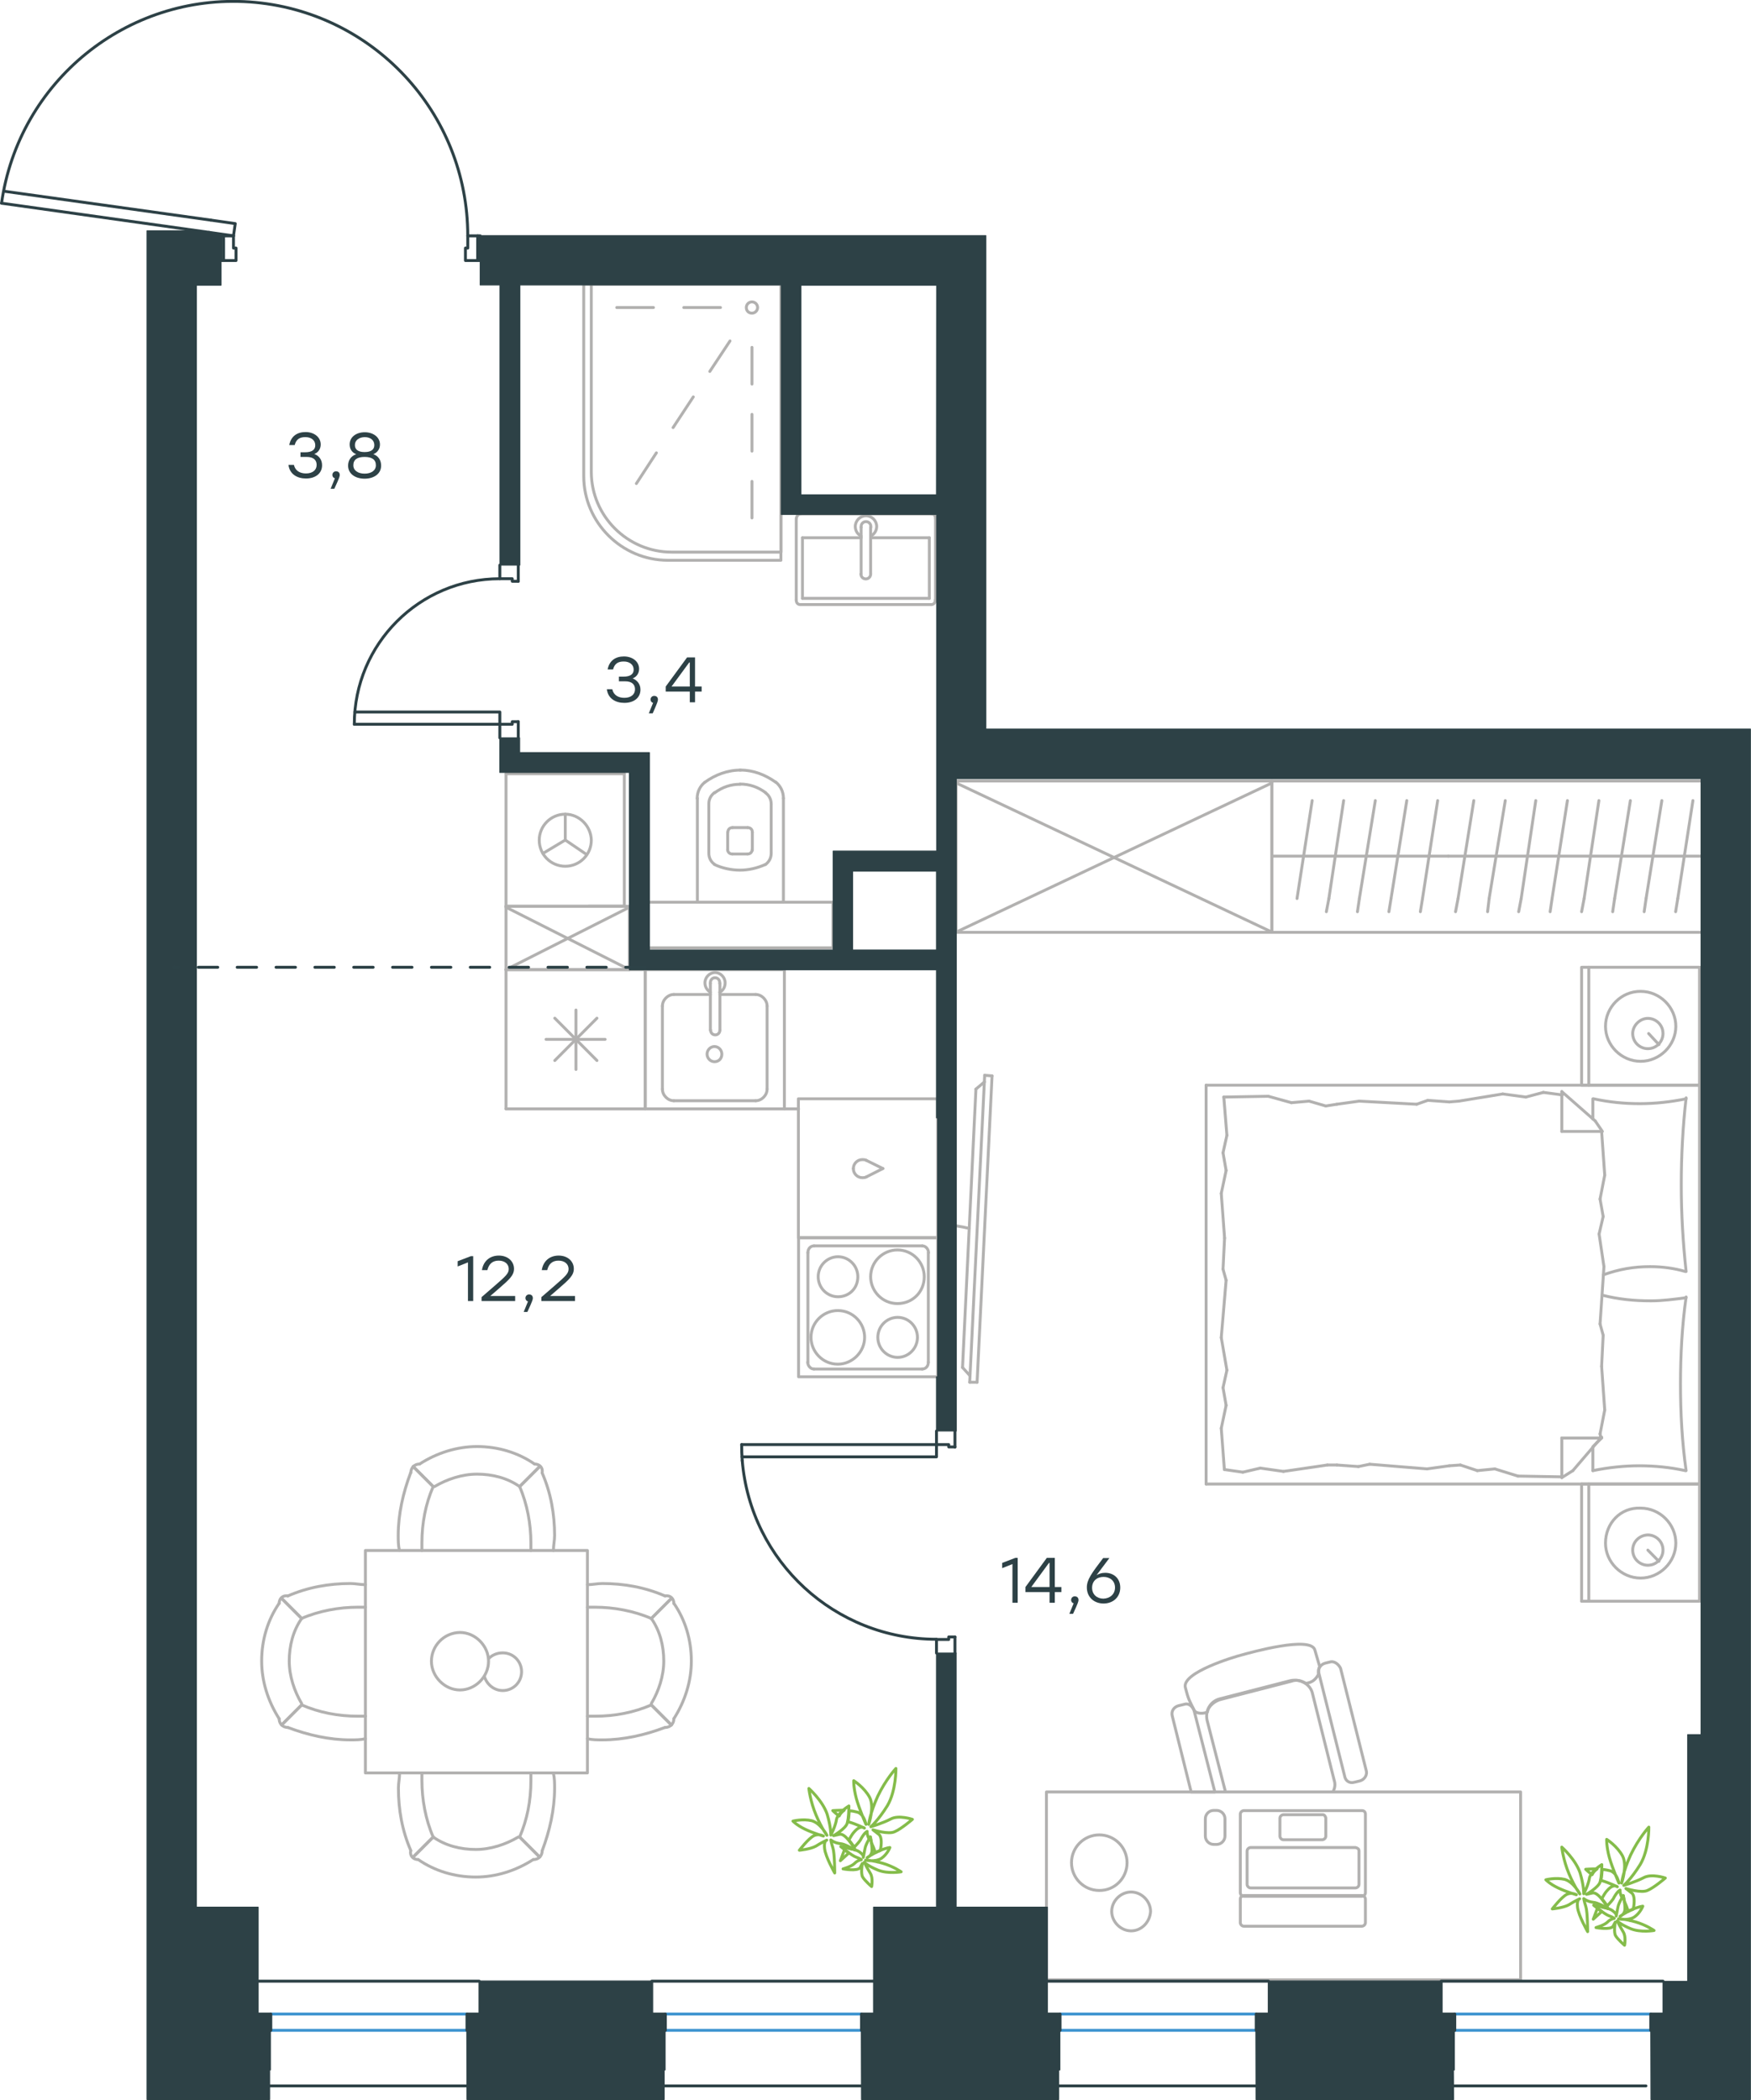 <?xml version="1.0" encoding="utf-8"?>
<!-- Generator: Adobe Illustrator 26.5.0, SVG Export Plug-In . SVG Version: 6.00 Build 0)  -->
<svg version="1.1" id="Слой_1" xmlns="http://www.w3.org/2000/svg" xmlns:xlink="http://www.w3.org/1999/xlink" x="0px" y="0px"
	 viewBox="0 0 901.4 1081" style="enable-background:new 0 0 901.4 1081;" xml:space="preserve">
<style type="text/css">
	.st0{fill:none;stroke:#B2B1B0;stroke-width:1.5;stroke-linecap:round;stroke-linejoin:round;stroke-miterlimit:22.926;}
	.st1{fill:none;stroke:#2D4146;stroke-width:1.5;stroke-linecap:round;stroke-linejoin:round;stroke-miterlimit:10;}
	.st2{fill:none;stroke:#2D4146;stroke-width:1.5;stroke-linecap:round;stroke-linejoin:round;stroke-miterlimit:22.926;}
	.st3{fill:none;stroke:#3C93D0;stroke-width:1.5;stroke-linecap:round;stroke-linejoin:round;stroke-miterlimit:22.926;}
	.st4{fill:#2D4146;}
	
		.st5{fill-rule:evenodd;clip-rule:evenodd;fill:#2D4146;stroke:#2D4146;stroke-width:0.5;stroke-linecap:round;stroke-linejoin:round;stroke-miterlimit:10;}
	
		.st6{fill:none;stroke:#2D4247;stroke-width:1.5;stroke-linecap:round;stroke-linejoin:round;stroke-miterlimit:22.926;stroke-dasharray:10;}
	.st7{fill:none;stroke:#84BC4A;stroke-width:1.5;stroke-linecap:round;stroke-linejoin:round;stroke-miterlimit:22.926;}
</style>
<g>
	<line class="st0" x1="654.8" y1="440.7" x2="745.6" y2="440.7"/>
	<line class="st0" x1="731.2" y1="469.3" x2="732.3" y2="462.5"/>
	<line class="st0" x1="732.3" y1="462.5" x2="740.1" y2="412.1"/>
	<line class="st0" x1="715" y1="469.3" x2="716.1" y2="462.5"/>
	<line class="st0" x1="716.1" y1="462.5" x2="724.2" y2="412.1"/>
	<line class="st0" x1="698.8" y1="469.3" x2="699.8" y2="462.5"/>
	<line class="st0" x1="699.8" y1="462.5" x2="708" y2="412.1"/>
	<line class="st0" x1="682.8" y1="469.3" x2="684.1" y2="462.5"/>
	<line class="st0" x1="684.1" y1="462.5" x2="691.7" y2="412.1"/>
	<line class="st0" x1="667.7" y1="462.5" x2="675.5" y2="412.1"/>
	<rect x="654.8" y="402" class="st0" width="222.2" height="77.9"/>
	<line class="st0" x1="745.6" y1="440.7" x2="877" y2="440.7"/>
	<line class="st0" x1="862.6" y1="469.3" x2="863.7" y2="462.5"/>
	<line class="st0" x1="863.7" y1="462.5" x2="871.5" y2="412.1"/>
	<line class="st0" x1="846.4" y1="469.3" x2="847.4" y2="462.5"/>
	<line class="st0" x1="847.4" y1="462.5" x2="855.5" y2="412.1"/>
	<line class="st0" x1="830.2" y1="469.3" x2="831.2" y2="462.5"/>
	<line class="st0" x1="831.2" y1="462.5" x2="839.3" y2="412.1"/>
	<line class="st0" x1="814.2" y1="469.3" x2="815.5" y2="462.5"/>
	<line class="st0" x1="815.5" y1="462.5" x2="823.1" y2="412.1"/>
	<line class="st0" x1="798" y1="469.3" x2="799" y2="462.5"/>
	<line class="st0" x1="799" y1="462.5" x2="806.9" y2="412.1"/>
	<line class="st0" x1="781.8" y1="469.3" x2="783.1" y2="462.5"/>
	<line class="st0" x1="783.1" y1="462.5" x2="790.6" y2="412.1"/>
	<line class="st0" x1="765.8" y1="469.3" x2="766.6" y2="462.5"/>
	<line class="st0" x1="766.6" y1="462.5" x2="774.9" y2="412.1"/>
	<line class="st0" x1="750.6" y1="462.5" x2="758.7" y2="412.1"/>
	<line class="st0" x1="749.3" y1="469.3" x2="750.6" y2="462.5"/>
</g>
<g>
	<rect x="492.2" y="402" class="st0" width="162.5" height="77.9"/>
	<line class="st0" x1="492.2" y1="479.8" x2="654.8" y2="403"/>
	<line class="st0" x1="492.2" y1="403" x2="654.8" y2="479.8"/>
</g>
<g>
	<g>
		<line class="st0" x1="874.9" y1="763.9" x2="874.9" y2="824.2"/>
		<line class="st0" x1="814.2" y1="824.2" x2="814.2" y2="763.9"/>
		<line class="st0" x1="814.2" y1="763.9" x2="874.9" y2="763.9"/>
		<line class="st0" x1="874.9" y1="824.2" x2="814.2" y2="824.2"/>
		<line class="st0" x1="848.3" y1="797.9" x2="854" y2="803.7"/>
		<line class="st0" x1="817.9" y1="824.2" x2="817.9" y2="763.9"/>
		<path class="st0" d="M826.5,794.3c0,9.8,8.2,18,18.1,18c9.8,0,18.1-8.2,18.1-18s-8.2-18-18.1-18
			C834.3,775.8,826.5,784,826.5,794.3z"/>
		<path class="st0" d="M840.5,797.9c0,4.5,3.7,7.8,7.8,7.8c4.5,0,7.8-3.7,7.8-7.8c0-4.5-3.7-7.8-7.8-7.8
			C844.2,790.2,840.5,793.4,840.5,797.9z"/>
		<line class="st0" x1="874.9" y1="558.6" x2="874.9" y2="763.9"/>
		<line class="st0" x1="820" y1="576" x2="820" y2="565.6"/>
		<line class="st0" x1="824.5" y1="740.2" x2="804" y2="740.2"/>
		<line class="st0" x1="820" y1="744.7" x2="824.5" y2="740.2"/>
		<line class="st0" x1="620.9" y1="558.6" x2="874.9" y2="558.6"/>
		<line class="st0" x1="804" y1="760.6" x2="804" y2="740.2"/>
		<line class="st0" x1="874.9" y1="763.9" x2="620.9" y2="763.9"/>
		<line class="st0" x1="804" y1="561.9" x2="821.2" y2="577"/>
		<line class="st0" x1="821.2" y1="577" x2="824.9" y2="582.4"/>
		<line class="st0" x1="820" y1="757" x2="820" y2="745"/>
		<line class="st0" x1="824.5" y1="582.4" x2="804" y2="582.4"/>
		<line class="st0" x1="824.5" y1="739.7" x2="809.7" y2="757"/>
		<line class="st0" x1="809.7" y1="757" x2="804" y2="760.6"/>
		<line class="st0" x1="804" y1="561.9" x2="804" y2="582.4"/>
		<line class="st0" x1="629.6" y1="653.3" x2="630.4" y2="637.3"/>
		<line class="st0" x1="631.6" y1="705.3" x2="628.7" y2="688.5"/>
		<line class="st0" x1="631.2" y1="723.4" x2="629.6" y2="714.3"/>
		<line class="st0" x1="629.6" y1="714.3" x2="631.6" y2="705.3"/>
		<line class="st0" x1="631.2" y1="659" x2="629.6" y2="653.3"/>
		<line class="st0" x1="628.7" y1="688.5" x2="631.2" y2="659"/>
		<line class="st0" x1="630.3" y1="756.5" x2="628.7" y2="735.2"/>
		<line class="st0" x1="628.7" y1="735.2" x2="631.2" y2="723.4"/>
		<line class="st0" x1="631.6" y1="584.4" x2="630" y2="564.7"/>
		<line class="st0" x1="631.2" y1="602.5" x2="629.6" y2="593.4"/>
		<line class="st0" x1="629.6" y1="593.4" x2="631.6" y2="584.4"/>
		<line class="st0" x1="630.4" y1="637.3" x2="628.7" y2="614.3"/>
		<line class="st0" x1="628.7" y1="614.3" x2="631.2" y2="602.5"/>
		<line class="st0" x1="620.9" y1="558.6" x2="620.9" y2="763.9"/>
		<path class="st0" d="M868,654.5c-1.6-14.8-2.5-29.5-2.5-44.7c0-14.8,0.8-29.9,2.5-44.7"/>
		<path class="st0" d="M825.4,656.2c8.2-2.9,15.5-4.2,24.1-4.2c6.2,0,12.3,0.8,18.1,2.5"/>
		<path class="st0" d="M868,565.6c-7.8,1.6-16,2.5-23.8,2.5c-8.2,0-16-0.8-23.8-2.5"/>
		<path class="st0" d="M868,668c-6.2,0.8-12.3,1.6-18.1,1.6c-8.6,0-16.8-0.8-25-2.9"/>
		<line class="st0" x1="751.8" y1="754.1" x2="746.1" y2="754.5"/>
		<line class="st0" x1="769.5" y1="756.1" x2="760.5" y2="757"/>
		<line class="st0" x1="760.5" y1="757" x2="751.8" y2="754.1"/>
		<line class="st0" x1="804" y1="760.2" x2="781.4" y2="759.8"/>
		<line class="st0" x1="781.4" y1="759.8" x2="769.5" y2="756.1"/>
		<line class="st0" x1="699.3" y1="754.9" x2="688.2" y2="754.1"/>
		<line class="st0" x1="746.1" y1="754.5" x2="734.6" y2="756.1"/>
		<line class="st0" x1="705.1" y1="753.7" x2="699.3" y2="754.9"/>
		<line class="st0" x1="734.6" y1="756.1" x2="705.1" y2="753.7"/>
		<line class="st0" x1="688.2" y1="754.1" x2="683.3" y2="754.1"/>
		<line class="st0" x1="648.8" y1="755.7" x2="639.8" y2="757.8"/>
		<line class="st0" x1="639.8" y1="757.8" x2="630.8" y2="756.5"/>
		<line class="st0" x1="683.3" y1="754.1" x2="660.7" y2="757.4"/>
		<line class="st0" x1="660.7" y1="757.4" x2="648.8" y2="755.7"/>
		<line class="st0" x1="682.5" y1="569.3" x2="688.2" y2="568.4"/>
		<line class="st0" x1="664.8" y1="567.6" x2="673.9" y2="566.8"/>
		<line class="st0" x1="673.9" y1="566.8" x2="682.5" y2="569.3"/>
		<line class="st0" x1="630" y1="564.7" x2="652.9" y2="564.3"/>
		<line class="st0" x1="652.9" y1="564.3" x2="664.8" y2="567.6"/>
		<line class="st0" x1="735" y1="566.4" x2="746.1" y2="567.2"/>
		<line class="st0" x1="688.2" y1="568.4" x2="699.7" y2="566.8"/>
		<line class="st0" x1="729.3" y1="568.4" x2="735" y2="566.4"/>
		<line class="st0" x1="699.7" y1="566.8" x2="729.3" y2="568.4"/>
		<line class="st0" x1="746.1" y1="567.2" x2="751" y2="566.8"/>
		<line class="st0" x1="803.5" y1="563.5" x2="804.4" y2="563.5"/>
		<line class="st0" x1="785.5" y1="564.7" x2="794.5" y2="562.3"/>
		<line class="st0" x1="794.5" y1="562.3" x2="803.5" y2="563.5"/>
		<line class="st0" x1="751" y1="566.8" x2="773.6" y2="563.1"/>
		<line class="st0" x1="773.6" y1="563.1" x2="785.5" y2="564.7"/>
		<path class="st0" d="M868,757c-2.1-14.8-2.9-29.5-2.9-44.7c0-14.8,0.8-29.9,2.9-44.7"/>
		<path class="st0" d="M820,757c7.8-1.6,16-2.5,23.8-2.5c8.2,0,16,0.8,23.8,2.5"/>
		<line class="st0" x1="825.3" y1="687.3" x2="824.5" y2="703.3"/>
		<line class="st0" x1="823.2" y1="635.2" x2="825.7" y2="652"/>
		<line class="st0" x1="823.7" y1="617.2" x2="825.3" y2="626.2"/>
		<line class="st0" x1="825.3" y1="626.2" x2="823.2" y2="635.2"/>
		<line class="st0" x1="823.7" y1="681.5" x2="825.3" y2="687.3"/>
		<line class="st0" x1="825.7" y1="652" x2="823.7" y2="681.5"/>
		<line class="st0" x1="824.5" y1="582.4" x2="826.1" y2="604.9"/>
		<line class="st0" x1="826.1" y1="604.9" x2="823.7" y2="617.2"/>
		<line class="st0" x1="823.7" y1="738.1" x2="824.1" y2="740.2"/>
		<line class="st0" x1="824.5" y1="703.3" x2="826.1" y2="725.8"/>
		<line class="st0" x1="826.1" y1="725.8" x2="823.7" y2="738.1"/>
		<line class="st0" x1="874.9" y1="497.9" x2="874.9" y2="558.6"/>
		<line class="st0" x1="814.2" y1="558.6" x2="814.2" y2="497.9"/>
		<line class="st0" x1="814.6" y1="497.9" x2="874.9" y2="497.9"/>
		<line class="st0" x1="874.9" y1="558.6" x2="814.6" y2="558.6"/>
		<line class="st0" x1="848.7" y1="532" x2="854" y2="537.7"/>
		<line class="st0" x1="817.9" y1="558.6" x2="817.9" y2="497.9"/>
		<path class="st0" d="M826.5,528.3c0,9.8,8.2,18,18.1,18c9.8,0,18.1-8.2,18.1-18s-8.2-18-18.1-18
			C834.7,510.2,826.5,518.4,826.5,528.3z"/>
		<path class="st0" d="M840.5,532c0,4.5,3.7,7.8,7.8,7.8c4.5,0,7.8-3.7,7.8-7.8c0-4.5-3.7-7.8-7.8-7.8S840.5,527.9,840.5,532z"/>
	</g>
	<g>
		<path class="st0" d="M498.9,632.3c-4.2-1-8.3-1.7-12.4-1.7"/>
		<line class="st0" x1="506.9" y1="553.5" x2="499.2" y2="711.5"/>
		<line class="st0" x1="503" y1="711.5" x2="510.7" y2="553.8"/>
		<line class="st0" x1="510.7" y1="553.8" x2="506.9" y2="553.5"/>
		<line class="st0" x1="495.5" y1="703.9" x2="502.4" y2="560.6"/>
		<line class="st0" x1="499.3" y1="708.1" x2="495.5" y2="703.9"/>
		<line class="st0" x1="502.4" y1="560.6" x2="506.8" y2="556.9"/>
		<line class="st0" x1="503" y1="711.5" x2="499.2" y2="711.5"/>
	</g>
</g>
<g>
	<path class="st0" d="M580.2,958.8c0-7.9-6.4-14.3-14.3-14.3c-7.9,0-14.3,6.4-14.3,14.3c0,7.9,6.4,14.3,14.3,14.3
		C573.8,973.2,580.2,966.8,580.2,958.8z"/>
	<path class="st0" d="M582.3,993.9c-5.4,0-10-4.7-10-10c0-5.4,4.6-10,10-10s10,4.7,10,10C592,989.3,587.7,993.9,582.3,993.9z"/>
	<path class="st0" d="M630.7,921.7l-9.3-36.2c-1.1-5,1.8-10,6.8-11.1l36.1-9.3c5-1.1,10.4,1.8,11.4,6.8l11.1,44.4
		c0.7,2.1,0.4,3.9-0.4,5.7"/>
	<path class="st0" d="M690.1,858.7l13.2,52.6c0.7,2.1-0.7,4.7-3.2,5.4l-2.9,0.7c-2.5,0.7-4.6-0.7-5-3.2L679,861.5
		c-0.7-2.5,0.7-4.7,3.2-5.4l2.9-0.7C686.9,855.1,689,856.5,690.1,858.7z"/>
	<path class="st0" d="M614.7,880.5l10.7,41.9h-12.2l-9.7-39c-0.7-2.5,0.7-4.7,3.2-5.4l2.9-0.7C611.4,876.6,613.6,877.7,614.7,880.5z
		"/>
	<path class="st0" d="M676.9,849.4l2.5,8.6c-0.7,0.7-0.7,2.1-0.7,3.9c-0.7,1.4-2.1,3.2-3.9,3.9c0,0-0.7,0.4-2.5,0.7
		c-2.5-1.4-4.6-2.1-7.5-1.1l-36.1,9.3c-3.2,0.7-6.8,3.6-7.1,6.5c-1.6,1-5.9,1.1-6.8-0.8c-2.6-5.2-3-5.5-4.6-11.8
		c-1.9-7.7,25.3-15.8,29.3-16.8C643.5,850.7,675,841.8,676.9,849.4z"/>
	<path class="st0" d="M702.9,977.5v12.2c0,1.1-1.1,1.8-1.8,1.8h-60.8c-1.1,0-1.8-1.1-1.8-1.8v-12.2c0-1.1,1.1-1.8,1.8-1.8h60.8
		C702.2,975.7,702.9,976.8,702.9,977.5z"/>
	<path class="st0" d="M699.6,952.8V970c0,1.1-1.1,1.8-1.8,1.8h-54c-1.1,0-1.8-1.1-1.8-1.8v-17.2c0-1.1,1.1-1.8,1.8-1.8h54
		C698.9,951.3,699.6,951.7,699.6,952.8z"/>
	<path class="st0" d="M682.5,935.9v9.3c0,1.1-1.1,1.8-1.8,1.8h-20c-1.1,0-1.8-1.1-1.8-1.8v-9.3c0-1.1,1.1-1.8,1.8-1.8h20.4
		C681.8,934.1,682.5,935.2,682.5,935.9z"/>
	<path class="st0" d="M702.9,933.8v40.5c0,1.1-1.1,1.8-1.8,1.8h-60.8c-1.1,0-1.8-1.1-1.8-1.8v-40.5c0-1.1,1.1-1.8,1.8-1.8h60.8
		C702.2,932,702.9,932.7,702.9,933.8z"/>
	<rect x="538.7" y="922.4" class="st0" width="244.1" height="96.7"/>
	<path class="st0" d="M626.3,949.4h-1.5c-2.3,0-4.3-1.9-4.3-4.3v-8.9c0-2.3,1.9-4.3,4.3-4.3h1.5c2.3,0,4.3,1.9,4.3,4.3v8.9
		C630.6,947.4,628.7,949.4,626.3,949.4z"/>
</g>
<g>
	<line class="st0" x1="332.1" y1="499.1" x2="332.1" y2="570.8"/>
	<line class="st0" x1="296.5" y1="519.9" x2="296.5" y2="550.5"/>
	<line class="st0" x1="285.6" y1="545.9" x2="307.3" y2="524.1"/>
	<line class="st0" x1="285.6" y1="524.1" x2="307.3" y2="545.9"/>
	<line class="st0" x1="281.1" y1="535" x2="311.5" y2="535"/>
	<line class="st0" x1="332.1" y1="570.8" x2="260.5" y2="570.8"/>
	<line class="st0" x1="260.5" y1="499.1" x2="260.5" y2="570.8"/>
	<line class="st0" x1="332.1" y1="499.1" x2="260.5" y2="499.1"/>
</g>
<g>
	<rect x="332.2" y="499.1" class="st0" width="71.6" height="71.7"/>
	<line class="st0" x1="370.6" y1="530.2" x2="370.6" y2="506.2"/>
	<line class="st0" x1="365.7" y1="511.9" x2="346.9" y2="511.9"/>
	<line class="st0" x1="346.9" y1="566.6" x2="389" y2="566.6"/>
	<line class="st0" x1="389" y1="511.9" x2="370.6" y2="511.9"/>
	<line class="st0" x1="394.9" y1="560.6" x2="394.9" y2="517.9"/>
	<line class="st0" x1="365.7" y1="506.2" x2="365.7" y2="530.2"/>
	<line class="st0" x1="341" y1="517.9" x2="341" y2="560.6"/>
	<path class="st0" d="M370.6,530.2L370.6,530.2c0,1.4-1,2.5-2.4,2.5s-2.4-1.1-2.4-2.5"/>
	<path class="st0" d="M341,517.9c0-3.2,2.8-6,5.9-6"/>
	<path class="st0" d="M365.7,510.8c-1.7-1.1-2.8-2.8-2.8-4.9c0-2.8,2.4-5.3,5.2-5.3c2.8,0,5.2,2.5,5.2,5.3c0,2.1-1,3.9-2.8,4.9"/>
	<path class="st0" d="M394.9,560.6c0,3.2-2.8,6-5.9,6"/>
	<path class="st0" d="M389,511.9c3.1,0,5.9,2.8,5.9,6"/>
	<path class="st0" d="M346.9,566.6c-3.1,0-5.9-2.8-5.9-6"/>
	<path class="st0" d="M365.7,506.2v-0.4c0-1.4,1-2.5,2.4-2.5s2.4,1.1,2.4,2.5v0.4"/>
	<path class="st0" d="M371.6,542.6c0-2.1-1.7-3.9-3.8-3.9c-2.1,0-3.8,1.8-3.8,3.9c0,2.1,1.7,3.9,3.8,3.9
		C370.2,546.5,371.6,544.7,371.6,542.6z"/>
</g>
<g>
	<path class="st0" d="M441.6,657.2c0-5.7-4.6-10.3-10.2-10.3s-10.2,4.6-10.2,10.3s4.6,10.3,10.2,10.3S441.6,663.3,441.6,657.2z"/>
	<path class="st0" d="M445.1,688.4c0-7.4-6-13.8-13.8-13.8c-7.4,0-13.8,6-13.8,13.8c0,7.4,6,13.8,13.8,13.8
		C438.8,702.2,445.1,695.9,445.1,688.4z"/>
	<path class="st0" d="M472.3,688.4c0-5.7-4.6-10.3-10.2-10.3s-10.2,4.6-10.2,10.3s4.6,10.3,10.2,10.3
		C467.7,698.7,472.3,694.1,472.3,688.4z"/>
	<path class="st0" d="M475.8,657.2c0-7.4-6-13.8-13.8-13.8c-7.4,0-13.8,6-13.8,13.8c0,7.4,6,13.8,13.8,13.8S475.8,665,475.8,657.2z"
		/>
	<line class="st0" x1="415.9" y1="701.2" x2="415.9" y2="644.8"/>
	<line class="st0" x1="474.8" y1="704.7" x2="419" y2="704.7"/>
	<line class="st0" x1="477.9" y1="644.8" x2="477.9" y2="701.2"/>
	<line class="st0" x1="419" y1="641.3" x2="474.8" y2="641.3"/>
	<path class="st0" d="M477.9,701.2L477.9,701.2c0,2.1-1.4,3.5-3.2,3.5"/>
	<path class="st0" d="M415.9,644.8L415.9,644.8c0-2.1,1.4-3.5,3.2-3.5"/>
	<path class="st0" d="M419,704.7L419,704.7c-1.8,0-3.2-1.8-3.2-3.5"/>
	<path class="st0" d="M474.8,641.3L474.8,641.3c1.8,0,3.2,1.8,3.2,3.5"/>
	<rect x="411.1" y="637" class="st0" width="71.6" height="71.7"/>
</g>
<g>
	<rect x="411" y="565.6" class="st0" width="71.7" height="71.6"/>
	<line class="st0" x1="454.5" y1="601.5" x2="446" y2="597.3"/>
	<line class="st0" x1="446" y1="605.8" x2="454.5" y2="601.5"/>
	<path class="st0" d="M446,605.8c-0.7,0.4-1.4,0.4-2.1,0.4c-2.5,0-4.6-2.1-4.6-4.6"/>
	<path class="st0" d="M446,597.3c-0.7-0.4-1.4-0.4-2.1-0.4c-2.5,0-4.6,2.1-4.6,4.6"/>
</g>
<line class="st0" x1="403.8" y1="570.8" x2="411.1" y2="570.8"/>
<g>
	<line class="st0" x1="358.6" y1="464.4" x2="403.3" y2="464.4"/>
	<g>
		<line class="st0" x1="359" y1="410.9" x2="359" y2="464.4"/>
		<line class="st0" x1="397" y1="439.1" x2="397" y2="413.9"/>
		<line class="st0" x1="364.9" y1="413.9" x2="364.9" y2="439.1"/>
		<line class="st0" x1="387.3" y1="437.7" x2="387.3" y2="428.4"/>
		<line class="st0" x1="374.6" y1="428.4" x2="374.6" y2="437.7"/>
		<line class="st0" x1="377.1" y1="439.6" x2="384.8" y2="439.6"/>
		<line class="st0" x1="403.3" y1="464.4" x2="403.3" y2="410.9"/>
		<line class="st0" x1="384.8" y1="426" x2="377.1" y2="426"/>
		<path class="st0" d="M399.4,402.7c-5.4-3.9-11.7-6.3-18-6.3c0,0,0,0-0.5,0"/>
		<path class="st0" d="M384.8,439.6c1.5,0,2.4-1,2.4-2.4"/>
		<path class="st0" d="M394.1,445c1.9-1.5,2.9-3.4,2.9-5.8"/>
		<path class="st0" d="M387.3,428.4c0-1.5-1-2.4-2.4-2.4"/>
		<path class="st0" d="M394.1,408c-3.9-2.9-8.3-4.4-13.1-4.4"/>
		<path class="st0" d="M377.1,426c-1.5,0-2.4,1-2.4,2.4"/>
		<path class="st0" d="M374.6,437.2c0,1.5,1,2.4,2.4,2.4"/>
		<path class="st0" d="M364.9,439.1c0,2.4,1,4.4,2.9,5.8"/>
		<path class="st0" d="M367.8,445c3.9,1.9,8.8,2.9,13.1,2.9c4.4,0,8.8-1,13.1-2.9"/>
		<path class="st0" d="M367.8,408c-1.9,1.5-2.9,3.4-2.9,5.8"/>
		<path class="st0" d="M381.3,396.4L381.3,396.4c-6.8,0-13.1,2.4-18.5,6.3"/>
		<path class="st0" d="M403.3,410.9c0-3.4-1.5-6.3-3.9-8.3"/>
		<path class="st0" d="M362.8,402.7c-2.4,1.9-3.9,4.9-3.9,8.3"/>
		<path class="st0" d="M381,403.7L381,403.7c-4.9,0-9.2,1.5-13.1,4.4"/>
		<path class="st0" d="M397,413.9c0-2.4-1-4.4-2.9-5.8"/>
	</g>
	<rect x="332.2" y="464.4" class="st0" width="96.6" height="23.5"/>
</g>
<g>
	<line class="st0" x1="413.1" y1="308" x2="413.1" y2="276.8"/>
	<line class="st0" x1="413.1" y1="276.8" x2="443.3" y2="276.8"/>
	<line class="st0" x1="448.2" y1="276.8" x2="478.4" y2="276.8"/>
	<line class="st0" x1="478.4" y1="308" x2="413.1" y2="308"/>
	<line class="st0" x1="478.4" y1="276.8" x2="478.4" y2="308"/>
	<line class="st0" x1="479.4" y1="264.5" x2="412.1" y2="264.5"/>
	<line class="st0" x1="481.6" y1="308.8" x2="481.6" y2="266.9"/>
	<line class="st0" x1="412.1" y1="311.2" x2="479.4" y2="311.2"/>
	<line class="st0" x1="409.9" y1="266.9" x2="409.9" y2="308.8"/>
	<path class="st0" d="M409.9,308.8c0,1.5,0.8,2.4,2.1,2.4"/>
	<path class="st0" d="M479.4,311.2c1.3,0,2.1-1,2.1-2.4"/>
	<path class="st0" d="M481.6,266.9c0-1.5-0.8-2.4-2.1-2.4"/>
	<path class="st0" d="M412.1,264.5c-0.8,0-2.1,1-2.1,2.4"/>
	<line class="st0" x1="448.2" y1="295.5" x2="448.2" y2="271.4"/>
	<line class="st0" x1="443.3" y1="271.4" x2="443.3" y2="295.5"/>
	<path class="st0" d="M448.2,295.5L448.2,295.5c0,1.4-1.1,2.5-2.5,2.5s-2.5-1.1-2.5-2.5l0,0"/>
	<path class="st0" d="M443.3,275.9c-1.9-0.9-3-2.8-3-4.9c0-3,2.5-5.5,5.5-5.5s5.5,2.5,5.5,5.5c0,2.1-1.2,4-3,4.9"/>
	<path class="st0" d="M443.3,271.4c0-0.1,0-0.2,0-0.4c0-1.4,1.1-2.5,2.5-2.5s2.5,1.1,2.5,2.5c0,0.1,0,0.2,0,0.4"/>
</g>
<g>
	<line class="st0" x1="321.4" y1="398.3" x2="260.5" y2="398.3"/>
	<g>
		<line class="st0" x1="260.5" y1="466.5" x2="260.5" y2="398.3"/>
		<line class="st0" x1="303.1" y1="466.5" x2="321.4" y2="466.5"/>
		<line class="st0" x1="260.5" y1="466.5" x2="321.4" y2="466.5"/>
		<line class="st0" x1="291" y1="432.4" x2="301.9" y2="439.8"/>
		<line class="st0" x1="291" y1="432.4" x2="291" y2="419.1"/>
		<line class="st0" x1="291" y1="432.4" x2="279.5" y2="439.3"/>
		<path class="st0" d="M291,419.1c-7.4,0-13.4,6-13.4,13.4s6,13.4,13.4,13.4s13.4-6,13.4-13.4C304.3,425.3,298.3,419.1,291,419.1z"
			/>
		<line class="st0" x1="321.4" y1="466.5" x2="321.4" y2="398.3"/>
	</g>
</g>
<g>
	<rect x="260.5" y="466.5" class="st0" width="63.5" height="32.6"/>
	<line class="st0" x1="260.5" y1="499.1" x2="324" y2="467"/>
	<line class="st0" x1="260.5" y1="467" x2="324" y2="499.1"/>
</g>
<g>
	<path class="st0" d="M300.5,146.2v98.9c0,23.8,19.5,43.3,43.3,43.3H402V146.2H300.5z"/>
	<path class="st0" d="M304.4,146.2v96.7c0,22.7,18.6,41.3,41.4,41.3h56.3v-138L304.4,146.2L304.4,146.2z"/>
	<line class="st0" x1="370.9" y1="158.3" x2="352" y2="158.3"/>
	<line class="st0" x1="336.4" y1="158.3" x2="317.5" y2="158.3"/>
	<line class="st0" x1="387.1" y1="178.8" x2="387.1" y2="197.7"/>
	<line class="st0" x1="387.1" y1="213.3" x2="387.1" y2="232.2"/>
	<line class="st0" x1="387.1" y1="247.8" x2="387.1" y2="266.6"/>
	<line class="st0" x1="375.8" y1="175.5" x2="365.4" y2="191.2"/>
	<line class="st0" x1="356.9" y1="204.3" x2="346.5" y2="220.1"/>
	<line class="st0" x1="337.9" y1="233.1" x2="327.6" y2="248.9"/>
	<path class="st0" d="M387.1,161.2c1.6,0,2.9-1.3,2.9-2.9c0-1.6-1.3-2.9-2.9-2.9s-2.9,1.3-2.9,2.9
		C384.2,160.1,385.5,161.2,387.1,161.2z"/>
</g>
<g>
	<rect x="188.1" y="798.1" class="st0" width="114.3" height="114.5"/>
	<path class="st0" d="M335.3,833.1c4.5,6.4,6.4,14.2,6.4,21.9s-2.6,15.5-6.4,21.9"/>
	<path class="st0" d="M302.4,815.7c2.6,0,5.2-0.6,7.7-0.6c10.9,0,21.9,1.9,32.2,6.4"/>
	<path class="st0" d="M342.3,889.2c-10.3,3.9-21.3,6.4-32.2,6.4c-2.6,0-5.2,0-7.7-0.6"/>
	<path class="st0" d="M302.4,827.3c1.3,0,2.6,0,3.9,0c9.7,0,20,1.9,29,5.8"/>
	<path class="st0" d="M335.3,877.6c-9,3.9-18.7,5.8-29,5.8c-1.3,0-2.6,0-3.9,0"/>
	<path class="st0" d="M346.9,825.3c5.8,8.4,9,18.7,9,29.7c0,10.3-3.2,20.6-9,29.7"/>
	<line class="st0" x1="335.3" y1="833.1" x2="345.6" y2="822.8"/>
	<line class="st0" x1="335.3" y1="877.6" x2="345.6" y2="887.9"/>
	<line class="st0" x1="335.3" y1="833.1" x2="345.6" y2="822.8"/>
	<line class="st0" x1="335.3" y1="877.6" x2="345.6" y2="887.9"/>
	<path class="st0" d="M346.9,884.7c0,2.6-1.9,4.5-4.5,4.5"/>
	<path class="st0" d="M342.4,821.5c2.6-0.5,4.5,1.3,4.5,3.9"/>
	<path class="st0" d="M155.3,833.1c-4.5,6.4-6.4,14.2-6.4,21.9s2.6,15.5,6.4,21.9"/>
	<path class="st0" d="M188.1,815.7c-2.6,0-5.2-0.6-7.7-0.6c-10.9,0-21.9,1.9-32.2,6.4"/>
	<path class="st0" d="M148.2,889.2c10.3,3.9,21.3,6.4,32.2,6.4c2.6,0,5.2,0,7.7-0.6"/>
	<path class="st0" d="M188.1,827.3c-1.3,0-2.6,0-3.9,0c-9.7,0-20,1.9-29,5.8"/>
	<path class="st0" d="M155.3,877.6c9,3.9,18.7,5.8,29,5.8c1.3,0,2.6,0,3.9,0"/>
	<path class="st0" d="M143.7,825.3c-5.8,8.4-9,18.7-9,29.7c0,10.3,3.2,20.6,9,29.7"/>
	<line class="st0" x1="155.3" y1="833.1" x2="145" y2="822.8"/>
	<line class="st0" x1="155.3" y1="877.6" x2="145" y2="887.9"/>
	<line class="st0" x1="155.3" y1="833.1" x2="145" y2="822.8"/>
	<line class="st0" x1="155.3" y1="877.6" x2="145" y2="887.9"/>
	<path class="st0" d="M143.7,884.7c0,2.6,1.9,4.5,4.5,4.5"/>
	<path class="st0" d="M148.2,821.5c-2.6-0.5-4.5,1.3-4.5,3.9"/>
	<g>
		<path class="st0" d="M267.5,765.2c-6.4-4.5-14.2-6.4-21.9-6.4s-15.5,2.6-21.9,6.4"/>
		<path class="st0" d="M284.9,798.1c0-2.6,0.6-5.2,0.6-7.7c0-11-1.9-21.9-6.4-32.2"/>
		<path class="st0" d="M211.4,758.1c-3.9,10.3-6.4,21.3-6.4,32.2c0,2.6,0,5.2,0.6,7.7"/>
		<path class="st0" d="M273.3,798.1c0-1.3,0-2.6,0-3.9c0-9.7-1.9-20-5.8-29"/>
		<path class="st0" d="M223,765.2c-3.9,9-5.8,18.7-5.8,29c0,1.3,0,2.6,0,3.9"/>
		<path class="st0" d="M275.2,753.6c-8.4-5.8-18.7-9-29.6-9c-10.3,0-20.6,3.2-29.6,9"/>
		<line class="st0" x1="267.5" y1="765.2" x2="277.8" y2="754.9"/>
		<line class="st0" x1="223" y1="765.2" x2="212.7" y2="754.9"/>
		<line class="st0" x1="267.5" y1="765.2" x2="277.8" y2="754.9"/>
		<line class="st0" x1="223" y1="765.2" x2="212.7" y2="754.9"/>
		<path class="st0" d="M216,753.6c-2.6,0-4.5,1.9-4.5,4.5"/>
		<path class="st0" d="M279.1,758.1c0.5-2.6-1.3-4.5-3.9-4.5"/>
	</g>
	<path class="st0" d="M222.1,855.1c0,7.9,6.8,14.8,14.7,14.8s14.7-6.8,14.7-14.8c0-7.9-6.8-14.8-14.7-14.8
		C228.5,840.4,222.1,847.2,222.1,855.1z"/>
	<path class="st0" d="M251.6,853.7c1.8-1.8,4.3-2.9,7.2-2.9c5.4,0,9.7,4.3,9.7,9.7s-4.3,9.7-9.7,9.7c-4.3,0-7.9-2.9-9.3-6.8"/>
	<g>
		<path class="st0" d="M223,945.6c6.4,4.5,14.2,6.4,21.9,6.4s15.5-2.6,21.9-6.4"/>
		<path class="st0" d="M205.7,912.7c0,2.6-0.6,5.2-0.6,7.7c0,11,1.9,21.9,6.4,32.2"/>
		<path class="st0" d="M279.1,952.7c3.9-10.3,6.4-21.3,6.4-32.2c0-2.6,0-5.2-0.6-7.7"/>
		<path class="st0" d="M217.2,912.7c0,1.3,0,2.6,0,3.9c0,9.7,1.9,20,5.8,29"/>
		<path class="st0" d="M267.5,945.6c3.9-9,5.8-18.7,5.8-29c0-1.3,0-2.6,0-3.9"/>
		<path class="st0" d="M215.3,957.2c8.4,5.8,18.7,9,29.6,9c10.3,0,20.6-3.2,29.6-9"/>
		<line class="st0" x1="223" y1="945.6" x2="212.7" y2="955.9"/>
		<line class="st0" x1="267.5" y1="945.6" x2="277.8" y2="955.9"/>
		<line class="st0" x1="223" y1="945.6" x2="212.7" y2="955.9"/>
		<line class="st0" x1="267.5" y1="945.6" x2="277.8" y2="955.9"/>
		<path class="st0" d="M274.6,957.2c2.6,0,4.5-1.9,4.5-4.5"/>
		<path class="st0" d="M211.4,952.7c-0.5,2.6,1.3,4.5,3.9,4.5"/>
	</g>
</g>
<polyline class="st1" points="182.4,372.8 257.3,372.8 257.3,366.5 182.7,366.5 "/>
<line class="st1" x1="266.8" y1="290.9" x2="266.8" y2="299.2"/>
<polyline class="st1" points="266.8,299.2 263.7,299.2 263.7,297.9 257.3,297.9 257.3,290.9 "/>
<path class="st1" d="M257.3,297.9c-41.4,0-74.9,33.6-74.9,74.9"/>
<line class="st1" x1="266.8" y1="379.8" x2="266.8" y2="371.5"/>
<polyline class="st1" points="266.8,371.5 263.7,371.5 263.7,372.8 257.3,372.8 257.3,379.8 "/>
<polyline class="st1" points="381.8,743.6 482.1,743.6 482.1,749.9 382,749.9 "/>
<line class="st1" x1="491.6" y1="850.9" x2="491.6" y2="842.6"/>
<polyline class="st1" points="491.6,842.6 488.4,842.6 488.4,843.9 482.1,843.9 482.1,850.9 "/>
<path class="st1" d="M381.8,743.6c0,2.8,0.1,5.5,0.3,8.3"/>
<path class="st1" d="M382.1,751.8c4.3,52,47.8,92,100,92"/>
<line class="st1" x1="491.6" y1="736.6" x2="491.6" y2="744.9"/>
<polyline class="st1" points="491.6,744.8 488.4,744.8 488.4,743.6 482.1,743.6 482.1,736.6 "/>
<line class="st1" x1="115.1" y1="121.4" x2="115.1" y2="134.1"/>
<line class="st1" x1="245.9" y1="121.4" x2="245.9" y2="134.1"/>
<polygon class="st1" points="247.2,134.1 239.6,134.1 239.6,127.7 240.8,127.7 240.8,121.4 247.2,121.4 "/>
<polygon class="st1" points="113.8,134.1 121.5,134.1 121.5,127.7 120.2,127.7 120.2,121.4 113.8,121.4 "/>
<path class="st1" d="M240.8,121.4C240.8,58,191.8,5.5,128.6,1C65.4-3.4,9.6,41.9,0.8,104.6"/>
<line class="st1" x1="2.6" y1="98.5" x2="108.5" y2="113.3"/>
<line class="st1" x1="0.8" y1="104.6" x2="107.6" y2="119.6"/>
<line class="st1" x1="107.6" y1="119.6" x2="120.2" y2="121.4"/>
<polyline class="st1" points="120.2,121.4 121.1,115.1 108.5,113.3 "/>
<line class="st2" x1="132.4" y1="1019.8" x2="246.7" y2="1019.8"/>
<line class="st3" x1="139.4" y1="1045.1" x2="240.4" y2="1045.1"/>
<line class="st3" x1="139.4" y1="1036.7" x2="240.4" y2="1036.7"/>
<rect x="132.4" y="1036.7" class="st2" width="7" height="8.4"/>
<rect x="240.4" y="1036.7" class="st2" width="6.3" height="8.4"/>
<line class="st2" x1="335.5" y1="1019.8" x2="449.8" y2="1019.8"/>
<line class="st3" x1="342.5" y1="1045.1" x2="443.5" y2="1045.1"/>
<line class="st3" x1="342.5" y1="1036.7" x2="443.5" y2="1036.7"/>
<rect x="335.5" y="1036.7" class="st2" width="7" height="8.4"/>
<rect x="443.5" y="1036.7" class="st2" width="6.3" height="8.4"/>
<line class="st2" x1="538.8" y1="1019.8" x2="653" y2="1019.8"/>
<line class="st3" x1="545.7" y1="1045.1" x2="646.7" y2="1045.1"/>
<line class="st3" x1="545.7" y1="1036.7" x2="646.7" y2="1036.7"/>
<rect x="538.7" y="1036.7" class="st2" width="7" height="8.4"/>
<rect x="646.7" y="1036.7" class="st2" width="6.3" height="8.4"/>
<line class="st2" x1="741.9" y1="1019.8" x2="856.1" y2="1019.8"/>
<line class="st3" x1="748.8" y1="1045.1" x2="849.8" y2="1045.1"/>
<line class="st3" x1="748.8" y1="1036.7" x2="849.8" y2="1036.7"/>
<rect x="741.9" y="1036.7" class="st2" width="7" height="8.4"/>
<rect x="849.8" y="1036.7" class="st2" width="6.3" height="8.4"/>
<line class="st2" x1="92.5" y1="1073.7" x2="847.3" y2="1073.7"/>
<g>
	<path class="st4" d="M165.8,239.5c0,4.2-3.4,6.8-8.3,6.8c-4.5,0-8.4-2.2-9-7h2.8c0.7,3.1,3.2,4.4,6.2,4.4c3.4,0,5.5-1.7,5.5-4.4
		c0-2.3-1.4-4.1-5.1-4.1h-3.2v-2.4h2.4c3.5,0,5.2-1.3,5.2-3.6c0-2.6-2.1-4.2-5.1-4.2c-2.8,0-4.7,1-5.5,4.1h-2.8
		c0.9-4.7,4.2-6.7,8.4-6.7c4.4,0,7.8,2.6,7.8,6.4c0,2.2-1.2,4.1-3.3,4.9C164.3,234.6,165.8,236.7,165.8,239.5z"/>
	<path class="st4" d="M172.1,251.6h-1.9l2.2-5.4c-0.8-0.2-1.3-0.9-1.3-1.7c0-1.1,0.8-1.9,1.9-1.9c0.8,0,1.9,0.4,1.9,1.9
		C174.9,245.1,174.8,245.8,172.1,251.6z"/>
	<path class="st4" d="M196.2,239.7c0,4.2-3.7,6.7-8.5,6.7s-8.5-2.5-8.5-6.7c0-2.8,1.5-5,4.2-5.9c-2.2-0.8-3.4-2.7-3.4-5
		c0-3.9,3.4-6.3,7.8-6.3c4.3,0,7.8,2.5,7.8,6.3c0,2.2-1.2,4.1-3.4,5C194.8,234.7,196.2,236.9,196.2,239.7z M193.5,239.5
		c0-2.9-2-4.3-5.8-4.3s-5.8,1.4-5.8,4.3c0,2.7,2.4,4.3,5.8,4.3S193.5,242.2,193.5,239.5z M182.7,229.1c0,2.1,1.4,3.6,5,3.6
		s5-1.5,5-3.6c0-2.5-2-4.1-5-4.1C184.8,225.1,182.7,226.6,182.7,229.1z"/>
</g>
<g>
	<path class="st4" d="M523.9,801.9V825h-2.7v-19.9l-5.3,2.1v-2.7l6.8-2.6L523.9,801.9L523.9,801.9z"/>
	<path class="st4" d="M546.4,819.5H543v5.5h-2.7v-5.5h-12.4v-2.6l11-15h4.1v15h3.4L546.4,819.5L546.4,819.5z M540.3,816.9v-12.4H540
		l-9.1,12.4H540.3z"/>
	<path class="st4" d="M552.4,830.7h-1.9l2.2-5.4c-0.8-0.2-1.3-0.9-1.3-1.7c0-1.1,0.8-1.9,1.9-1.9c0.8,0,1.9,0.4,1.9,1.9
		C555.2,824.2,555.1,824.9,552.4,830.7z"/>
	<path class="st4" d="M576.7,817.2c0,5-3.8,8.2-8.6,8.2c-4.7,0-8.6-3.1-8.6-8.3c0-4,2.4-7.2,8.4-15.1h3.2l-6.6,8.8
		c1.2-0.7,2.6-1.2,4.3-1.2C573,809.5,576.7,812.2,576.7,817.2z M574,817.2c0-3.5-2.6-5.5-5.9-5.5c-3.4,0-5.9,2.1-5.9,5.6
		s2.6,5.6,5.8,5.6C571.4,822.8,574,820.6,574,817.2z"/>
</g>
<g>
	<path class="st4" d="M243.6,646.6v23.1h-2.7v-19.9l-5.3,2.1v-2.7l6.8-2.6L243.6,646.6L243.6,646.6z"/>
	<path class="st4" d="M265.2,669.7h-17.3v-2l6.7-5.8c5.6-4.9,7.3-6.3,7.3-8.7c0-2.5-2-4.3-5.2-4.3c-3.3,0-5.1,1.9-5.8,4.9h-2.8
		c0.7-4.6,4-7.5,8.7-7.5s7.8,3,7.8,6.8c0,3.4-2.4,5.5-7.8,10.2l-4.4,3.8h12.8L265.2,669.7L265.2,669.7z"/>
	<path class="st4" d="M271.5,675.3h-1.9l2.2-5.4c-0.8-0.2-1.3-0.9-1.3-1.7c0-1.1,0.8-1.9,1.9-1.9c0.8,0,1.9,0.4,1.9,1.9
		C274.3,668.8,274.2,669.5,271.5,675.3z"/>
	<path class="st4" d="M296,669.7h-17.3v-2l6.7-5.8c5.6-4.9,7.3-6.3,7.3-8.7c0-2.5-2-4.3-5.2-4.3c-3.3,0-5.1,1.9-5.8,4.9h-2.8
		c0.7-4.6,4-7.5,8.7-7.5s7.8,3,7.8,6.8c0,3.4-2.4,5.5-7.8,10.2l-4.4,3.8H296V669.7z"/>
</g>
<g>
	<path class="st4" d="M329.7,355c0,4.2-3.4,6.8-8.3,6.8c-4.5,0-8.4-2.2-9-7h2.8c0.7,3.1,3.2,4.4,6.2,4.4c3.4,0,5.5-1.7,5.5-4.4
		c0-2.3-1.4-4.1-5.1-4.1h-3.2v-2.4h2.4c3.5,0,5.2-1.3,5.2-3.6c0-2.6-2.1-4.2-5.1-4.2c-2.8,0-4.7,1-5.5,4.1h-2.8
		c0.9-4.7,4.2-6.7,8.4-6.7c4.4,0,7.8,2.6,7.8,6.4c0,2.2-1.2,4.1-3.3,4.9C328.1,350.2,329.7,352.2,329.7,355z"/>
	<path class="st4" d="M336,367.2h-2l2.2-5.4c-0.8-0.2-1.3-0.9-1.3-1.7c0-1.1,0.8-1.9,1.9-1.9c0.8,0,1.9,0.4,1.9,1.9
		C338.7,360.7,338.6,361.4,336,367.2z"/>
	<path class="st4" d="M361.2,356h-3.4v5.5h-2.7V356h-12.4v-2.6l11-15h4.1v15h3.4V356z M355.1,353.4V341h-0.3l-9.1,12.4H355.1z"/>
</g>
<polygon class="st5" points="539.2,981.7 538.7,981.7 538.7,981.7 492.2,981.7 492.2,909.9 492.2,850.9 482.1,850.9 482.1,909.9 
	482.1,981.7 449.7,981.7 449.7,1036.7 443.5,1036.7 443.5,1045.1 443.4,1045.1 443.5,1080.7 545,1080.7 545,1065.5 545.6,1065.5 
	545.6,1057.9 545.6,1045.2 545,1045.2 545,1045.1 545.7,1045.1 545.7,1036.7 539.2,1036.7 "/>
<polygon class="st5" points="336,1033.4 336,1019.8 335.5,1019.8 335.5,1019.7 246.6,1019.7 246.6,1036.7 240.4,1036.7 
	240.4,1045.1 240.3,1045.1 240.4,1080.7 341.9,1080.7 341.9,1065.5 342.4,1065.5 342.4,1057.9 342.4,1045.2 341.9,1045.2 
	341.9,1045.1 342.5,1045.1 342.5,1036.7 336,1036.7 "/>
<polygon class="st5" points="742.4,1019.8 741.8,1019.8 741.8,1019.7 652.9,1019.7 652.9,1036.7 646.7,1036.7 646.7,1045.1 
	646.5,1045.1 646.6,1080.7 748.3,1080.7 748.2,1065.5 748.7,1065.5 748.7,1057.9 748.7,1045.2 748.2,1045.2 748.2,1045.1 
	748.8,1045.1 748.8,1036.7 742.4,1036.7 "/>
<polygon class="st5" points="139.4,1045.1 139.4,1036.7 132.9,1036.7 132.9,1033.4 132.9,981.7 132.4,981.7 132.4,981.7 
	101.1,981.7 101.1,909.9 101.1,146.8 113.8,146.8 113.8,121.4 113.8,120.5 102.1,118.8 75.7,118.8 75.7,146.8 75.7,201 75.7,201.4 
	75.7,909.9 75.7,981.7 75.7,1080.7 138.8,1080.7 138.8,1065.5 139.2,1065.5 139.2,1057.9 139.2,1045.2 138.7,1045.2 138.7,1045.1 
	"/>
<path class="st5" d="M875.7,375.3H507.5V179.8v-10.2v-38.1v-10.2h-25.4H291.6h-44.4v25.4h10.2v78.8v65.4h10.2v-65.4v-78.8h24.1
	h110.5v107.9v10.2h80v135.9v37.4h-53.3v10.2V489h-94.6V387.4H324h-56.5v-7.6h-10.2v7.6v10.2H324V489v10.2h10.2h147.9v76.2h0.6v133.3
	h-0.6v27.9h10.2v-27.9V575.3v-76.2V489v-88.2h15.2h368.2v491.7v0.4h-6.4l0,0h-0.5v127h-12.7v16.9h-6.3v8.4h6.3l0,0h-5.8l0,0h-0.5
	l0.1,35.5h19h7.3h24.9v-188v-0.4v-517H875.7z M482.1,489h-43.2v-40.6h43.2V489z M482.1,254.7h-69.8V146.8h69.9L482.1,254.7
	L482.1,254.7z"/>
<line class="st6" x1="332.1" y1="497.9" x2="89.5" y2="497.9"/>
<g>
	<path class="st7" d="M835.9,970.5c0,0,3.7-3.1,8.5-10.8c4.6-7.8,4.4-19.2,4.4-19.2s-5.2,5.6-9.4,14.4c-4,8.8-4.6,14.4-4.6,14.4
		s3.1-8.8,0.5-13.9c-2.8-5.2-8.2-8.6-8.2-8.6s-0.2,3.5,1.4,9.4c1.6,5.6,4.9,13.1,4.9,13.1s-0.9-5.2-4.4-6.3
		c-0.9-0.2-2.6-0.7-4.2-0.7c-0.2,1.7-0.2,4-0.7,5.6c0.2,0.2,0.7,0.2,0.7,0.2c3.7,1.1,7.8,3.1,7.8,3.1s-1.9-1.9-5.2,1.9
		c-0.9,0.9-1.9,2.6-2.8,4.2c0.9,1.1,2.1,2.8,2.8,3.7c1.6-1.7,3.1-3.3,3.5-4.4c1.9-3.3,3.1-3.7,3.1-3.7s-0.2,1.6,0.9,3.7
		c0.5-0.7,0.7-0.9,0.7-0.9s0.2,1.4,0.7,3.3c0.7,1.4,1.4,3.1,1.9,4.9c0.7-0.5,1.4-0.7,2.4-1.1l0.2-0.2c0.7-3.3,0.7-6.9-0.7-8.1
		l-3.1-2.4c0,0,8.1,2.6,11.3,0.9c3.3-1.4,9-6.3,9-6.3s-7-2.4-11.1-0.2C842,968.7,835.9,970.5,835.9,970.5z M822.2,962
		c-3.1,0-5.9,0.2-5.9,0.2s1.4,1.4,3.3,2.8C820.2,963.7,821.1,962.8,822.2,962z M823.4,980.3c-0.2,0.2-0.2,0.7-0.5,0.9
		c0.9,0.2,2.4,0.7,3.5,0.9l0.2-0.2C826,981.5,824.8,980.6,823.4,980.3z M822.3,982.3c-1.1,3.1-2.1,5.6-2.1,5.6s2.1-1.9,4.4-4
		C824,983.5,823,982.9,822.3,982.3z M839.1,987.9c0,0.2,0.2,0.7,0.2,0.7h0.2c0-0.2,0.2-0.5,0.2-0.9
		C839.4,987.9,839.4,987.9,839.1,987.9z"/>
	<path class="st7" d="M815.3,974.8c0,0,0.2-3.7-1.9-10.8c-2.4-7-9.4-13.2-9.4-13.2s0.7,6.6,3.7,13.7s5.6,10.4,5.6,10.4
		s-3.1-6.1-7.8-7.5c-4.6-1.1-9.7,0.2-9.7,0.2s1.9,2.1,6.3,4.2c4.4,2.1,9.4,3.5,9.4,3.5s-2.4-1.4-4.9-0.2c-2.8,1.4-7.5,7.5-7.5,7.5
		s5.6-0.5,8.5-2.1c2.8-1.8,5.6-3.1,5.6-3.1s-1.6,0.2-1.1,4.4c0.5,4.3,5.2,12.5,5.2,12.5s0-9.9-0.9-12.8s-1.1-4.2-1.1-4.2
		s1.9,1.6,4.9,1.9c2.4,0.2,5.2,2.1,7,3.1c0.2,0.2,0.7,0.2,0.7,0.2c-0.9-1.7-5.2-8.8-8.1-8.1l-3.1,0.7c0,0,6.1-3.5,7-6.3s0.9-9,0.9-9
		s-5.2,3.1-6.3,6.6C817.7,970.4,815.3,974.8,815.3,974.8z"/>
	<path class="st7" d="M832.5,988.8c0,0,1.9,1.9,7,4c5.2,2.1,12,0.9,12,0.9s-4-2.8-9.5-4.4c-5.6-1.6-8.8-1.6-8.8-1.6s4.9,1.1,8.1-0.9
		c3.1-2.1,4.4-5.6,4.4-5.6s-2.1,0.2-5.4,1.7c-3.3,1.4-6.3,3.5-6.3,3.5s1.9-0.7,2.4-2.8c0.5-2-0.7-7.8-0.7-7.8s-2.4,3.5-2.8,5.9
		c-0.5,2.4-0.9,4.6-0.9,4.6s0.7-0.9-1.9-2.8s-9.7-2.8-9.7-2.8s5.6,4.6,7.8,5.4c2.1,0.7,2.8,1.4,2.8,1.4s-1.9,0.2-3.5,1.9
		c-1.6,1.6-5.9,2.8-5.9,2.8s7.5,1.4,8.8-0.7l1.1-2.1c0,0-0.9,5.2,0.2,7c1.1,1.9,4.6,4.9,4.6,4.9s0.9-4.4-0.7-6.9
		C834.1,991.9,832.5,988.8,832.5,988.8z"/>
</g>
<g>
	<path class="st7" d="M448.3,940.3c0,0,3.7-3.1,8.5-10.8c4.6-7.8,4.4-19.2,4.4-19.2s-5.2,5.6-9.4,14.4c-4,8.8-4.6,14.4-4.6,14.4
		s3.1-8.8,0.5-13.9c-2.8-5.2-8.2-8.6-8.2-8.6s-0.2,3.5,1.4,9.4c1.6,5.6,4.9,13.1,4.9,13.1s-0.9-5.2-4.4-6.3
		c-0.9-0.2-2.6-0.7-4.2-0.7c-0.2,1.7-0.2,4-0.7,5.6c0.2,0.2,0.7,0.2,0.7,0.2c3.7,1.1,7.8,3.1,7.8,3.1s-1.9-1.9-5.2,1.9
		c-0.9,0.9-1.9,2.6-2.8,4.2c0.9,1.1,2.1,2.8,2.8,3.7c1.6-1.7,3.1-3.3,3.5-4.4c1.9-3.3,3.1-3.7,3.1-3.7s-0.2,1.6,0.9,3.7
		c0.5-0.7,0.7-0.9,0.7-0.9s0.2,1.4,0.7,3.3c0.7,1.4,1.4,3.1,1.9,4.9c0.7-0.5,1.4-0.7,2.4-1.1l0.2-0.2c0.7-3.3,0.7-6.9-0.7-8.1
		l-3.1-2.4c0,0,8.1,2.6,11.3,0.9c3.3-1.4,9-6.3,9-6.3s-7-2.4-11.1-0.2C454.4,938.5,448.3,940.3,448.3,940.3z M434.6,931.8
		c-3.1,0-5.9,0.2-5.9,0.2s1.4,1.4,3.3,2.8C432.6,933.5,433.5,932.6,434.6,931.8z M435.7,950.1c-0.2,0.2-0.2,0.7-0.5,0.9
		c0.9,0.2,2.4,0.7,3.5,0.9l0.2-0.2C438.3,951.4,437.2,950.5,435.7,950.1z M434.7,952.2c-1.1,3.1-2.1,5.6-2.1,5.6s2.1-1.9,4.4-4
		C436.4,953.3,435.4,952.7,434.7,952.2z M451.5,957.7c0,0.2,0.2,0.7,0.2,0.7h0.2c0-0.2,0.2-0.5,0.2-0.9
		C451.8,957.7,451.8,957.7,451.5,957.7z"/>
	<path class="st7" d="M427.7,944.6c0,0,0.2-3.7-1.9-10.8c-2.4-7-9.4-13.2-9.4-13.2s0.7,6.6,3.7,13.7s5.6,10.4,5.6,10.4
		s-3.1-6.1-7.8-7.5c-4.6-1.1-9.7,0.2-9.7,0.2s1.9,2.1,6.3,4.2c4.4,2.1,9.4,3.5,9.4,3.5s-2.4-1.4-4.9-0.2c-2.8,1.4-7.5,7.5-7.5,7.5
		s5.6-0.5,8.5-2.1c2.8-1.8,5.6-3.1,5.6-3.1s-1.6,0.2-1.1,4.4c0.5,4.3,5.2,12.5,5.2,12.5s0-9.9-0.9-12.8c-0.9-2.8-1.1-4.2-1.1-4.2
		s1.9,1.6,4.9,1.9c2.4,0.2,5.2,2.1,7,3.1c0.2,0.2,0.7,0.2,0.7,0.2c-0.9-1.7-5.2-8.8-8.1-8.1l-3.1,0.7c0,0,6.1-3.5,7-6.3s0.9-9,0.9-9
		s-5.2,3.1-6.3,6.6C430.1,940.2,427.7,944.6,427.7,944.6z"/>
	<path class="st7" d="M444.9,958.6c0,0,1.9,1.9,7,4c5.2,2.1,12,0.9,12,0.9s-4-2.8-9.5-4.4c-5.6-1.6-8.8-1.6-8.8-1.6s4.9,1.1,8.1-0.9
		c3.1-2.1,4.4-5.6,4.4-5.6s-2.1,0.2-5.4,1.7c-3.3,1.4-6.3,3.5-6.3,3.5s1.9-0.7,2.4-2.8c0.5-2-0.7-7.8-0.7-7.8s-2.4,3.5-2.8,5.9
		c-0.5,2.4-0.9,4.6-0.9,4.6s0.7-0.9-1.9-2.8s-9.7-2.8-9.7-2.8s5.6,4.6,7.8,5.4c2.1,0.7,2.8,1.4,2.8,1.4s-1.9,0.2-3.5,1.9
		c-1.6,1.6-5.9,2.8-5.9,2.8s7.5,1.4,8.8-0.7l1.1-2.1c0,0-0.9,5.2,0.2,7c1.1,1.9,4.6,4.9,4.6,4.9s0.9-4.4-0.7-6.9
		C446.5,961.8,444.9,958.6,444.9,958.6z"/>
</g>
</svg>
